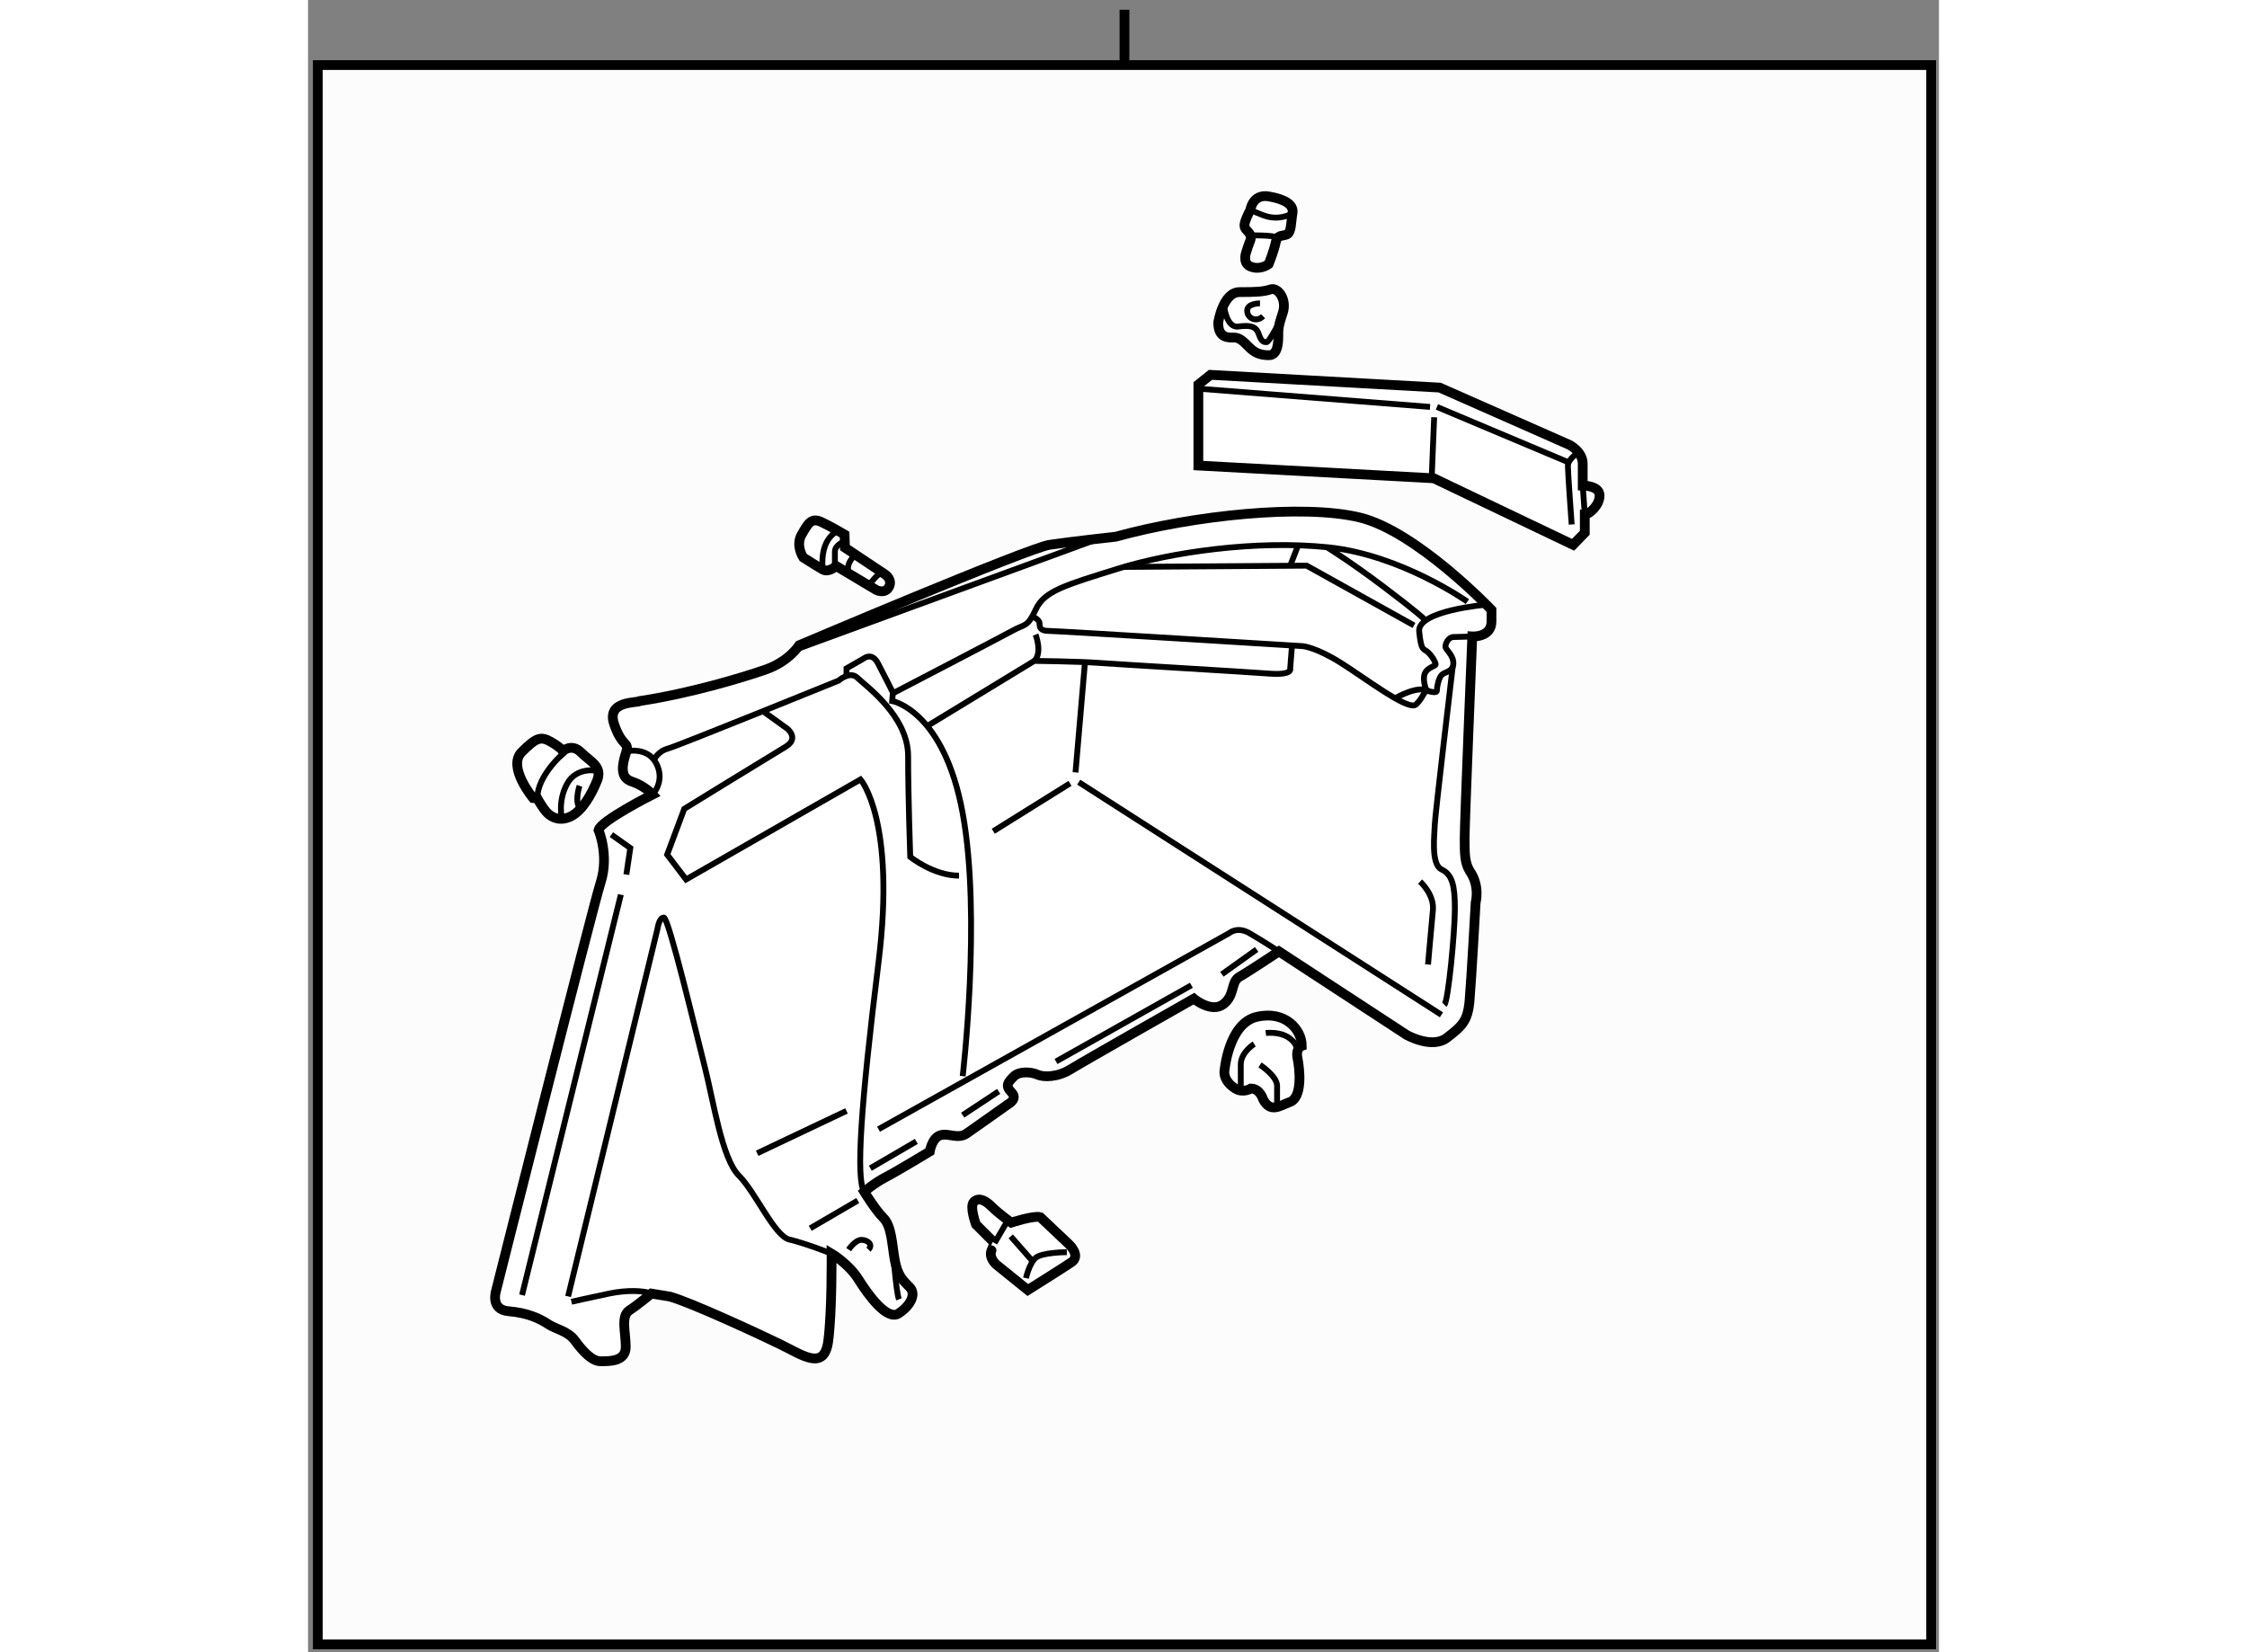 <?xml version="1.0" encoding="utf-8"?>
<!-- Generator: Adobe Illustrator 15.1.0, SVG Export Plug-In . SVG Version: 6.00 Build 0)  -->
<!DOCTYPE svg PUBLIC "-//W3C//DTD SVG 1.1//EN" "http://www.w3.org/Graphics/SVG/1.1/DTD/svg11.dtd">
<svg version="1.1" xmlns="http://www.w3.org/2000/svg" xmlns:xlink="http://www.w3.org/1999/xlink" x="0px" y="0px" width="244.8px"
	 height="180px" viewBox="4.571 92.076 83.567 84.658" enable-background="new 0 0 244.8 180" xml:space="preserve">
	
<rect x="4.571" y="92.076" width="83.567" height="84.658" fill="#808080" stroke="none"/>
	
<g><rect x="5.071" y="95.41" fill="#FCFCFC" stroke="#000000" stroke-width="0.5" width="82.667" height="80.924"></rect><line fill="#FCFCFC" stroke="#000000" stroke-width="0.5" x1="46.404" y1="95.41" x2="46.404" y2="92.576"></line></g><g><path fill="#FFFFFF" stroke="#000000" stroke-width="0.5" d="M23.114,158.513c1.031,0.281,4.484,1.875,5.641,2.438
			s2.266,1.391,2.469-0.156s0.172-4.484,0.172-4.484s0.875,0.516,1.375,1.313s1.469,2.141,2.063,1.75s0.922-0.984,0.563-1.344
			s-0.625-0.609-0.766-1.406s-0.156-1.719-0.578-2.141s-0.984-1.344-0.984-1.344s0.531-0.453,1.078-0.734s2.281-1.328,2.281-1.328
			s0.109-0.688,0.531-0.828s0.906,0.219,1.359-0.094s2.125-1.5,2.125-1.5s0.516-0.266,0.172-0.609s-0.167-0.527,0.118-0.813
			s0.897-0.234,1.21-0.094s1.031,0.141,1.688-0.266s6.328-3.625,6.328-3.625s0.906,0.75,1.516,0.281s0.359-1.141,0.828-1.406
			s2.016-1.297,2.016-1.297l6.547,4.281c0,0,1.297,0.734,2.063,0.141s1.063-0.844,1.156-1.891s0.313-5.031,0.313-5.031
			s0.234-0.859-0.297-1.609c-0.266-0.438-0.266-0.891-0.266-1.703s0.391-10.328,0.391-10.328s0.984,0.063,0.984-0.766v-0.594
			c0,0-3.844-4.031-6.75-4.734s-8.547-0.109-12.5,0.984c0,0-2.297,0.252-3.391,0.415s-12.831,5.147-12.831,5.147
			s-0.513,0.828-1.731,1.25s-3.875,1.219-6.438,1.609c-0.109,0.109-1.734-0.047-1.313,1.188s0.797,0.859,0.609,1.453
			s-0.344,1.281,0.297,1.484s1.063,0.665,1.063,0.665s-2.646,1.335-2.769,1.819c0,0,0.55,1.297,0.112,2.672
			S14.208,158.2,14.208,158.2s-0.328,0.984,0.641,1.063s1.594,0.375,2.016,0.656s1.016,0.344,1.391,0.859s0.859,1.047,1.297,1.047
			s1.297,0.031,1.297-0.734s-0.266-1.578,0.188-1.875s1.125-0.859,1.125-0.859L23.114,158.513z"></path><line fill="none" stroke="#000000" stroke-width="0.3" x1="45.095" y1="119.673" x2="29.567" y2="125.356"></line><path fill="none" stroke="#000000" stroke-width="0.3" d="M20.881,130.575c0,0,1.092-0.266,1.545,0.641s-0.203,1.571-0.203,1.571"></path><polyline fill="none" stroke="#000000" stroke-width="0.3" points="20.114,134.841 21.083,135.528 20.881,136.888 		"></polyline><line fill="none" stroke="#000000" stroke-width="0.3" x1="20.599" y1="137.919" x2="15.536" y2="158.435"></line><path fill="none" stroke="#000000" stroke-width="0.3" d="M18.067,158.778c0,0,1.031-0.234,1.938-0.422s1.75-0.156,2.156,0"></path><path fill="none" stroke="#000000" stroke-width="0.3" d="M17.896,158.503l4.578-18.824c0,0,0.078-0.588,0.328-0.588
			s1.672,5.984,2.109,7.703s0.867,4.648,1.734,5.516s1.828,3.109,2.594,3.281s2.156,0.719,2.156,0.719"></path><path fill="none" stroke="#000000" stroke-width="0.3" d="M34.525,155.902c0,0,0.167,2.36,0.324,2.751"></path><path fill="none" stroke="#000000" stroke-width="0.3" d="M32.271,156.106c0,0,0.328-0.5,0.656-0.5s0.609,0.25,0.359,0.5"></path><line fill="none" stroke="#000000" stroke-width="0.3" x1="30.302" y1="155.013" x2="32.739" y2="153.591"></line><line fill="none" stroke="#000000" stroke-width="0.3" x1="27.583" y1="151.169" x2="32.161" y2="148.997"></line><path fill="none" stroke="#000000" stroke-width="0.3" d="M22.297,131.009c0,0,0.192-0.434,0.708-0.574s8.75-3.484,8.75-3.484
			s0.586-0.523,0.969-0.141s2.594,1.938,2.594,4s0.109,5.172,0.109,5.172s1.188,0.962,2.5,0.962"></path><path fill="none" stroke="#000000" stroke-width="0.3" d="M27.881,128.516l1.233,0.888c0,0,0.656,0.5-0.078,0.938
			s-5.188,3.179-5.188,3.179l-0.875,2.345l0.969,1.273l8.938-5.125c0,0,1.828,2.078,0.922,9.375s-1.167,11.095-0.734,11.75"></path><path fill="none" stroke="#000000" stroke-width="0.3" d="M33.802,149.935l17.969-10.047c0,0,0.406-0.359,1.031,0
			s1.516,0.938,1.516,0.938"></path><line fill="none" stroke="#000000" stroke-width="0.3" x1="33.382" y1="151.935" x2="35.739" y2="150.56"></line><line fill="none" stroke="#000000" stroke-width="0.3" x1="38.114" y1="149.216" x2="39.958" y2="147.997"></line><line fill="none" stroke="#000000" stroke-width="0.3" x1="42.896" y1="146.466" x2="49.833" y2="142.56"></line><line fill="none" stroke="#000000" stroke-width="0.3" x1="51.396" y1="141.997" x2="53.177" y2="140.724"></line><path fill="none" stroke="#000000" stroke-width="0.3" d="M32.161,126.714v-0.389l0.922-0.531c0,0,0.391-0.297,0.688,0.266
			s0.766,1.5,0.766,1.5l-0.035,0.435c0,0,2.645,0.472,3.613,5.753s0,13.469,0,13.469"></path><path fill="none" stroke="#000000" stroke-width="0.3" d="M63.974,122.903c0,0-3.391-2.391-7.109-2.781s-8.094,0.25-10.797,1.094
			s-3.766,1.141-4.203,2.078s-0.531,0.734-1.188,1.094s-6.144,3.215-6.144,3.215"></path><path fill="none" stroke="#000000" stroke-width="0.3" d="M41.678,123.66c0,0,0.374,0.149,0.374,0.353s0.031,0.391,0.469,0.391
			s13.031,0.781,13.031,0.781s0.672,0.063,1.922,0.844s3.5,2.516,3.875,2.141s0.406-0.688,0.547-0.688s0.516,0.156,0.516-0.031
			s0.094-0.641,0.25-0.797s0.594-0.156,0.594-0.594s-0.406-0.688-0.406-0.859s0.172-0.484,0.406-0.484s0.969-0.031,0.969-0.031"></path><polyline fill="none" stroke="#000000" stroke-width="0.3" points="46.371,121.124 55.739,121.06 61.239,124.122 		"></polyline><line fill="none" stroke="#000000" stroke-width="0.3" x1="55.302" y1="120.018" x2="54.895" y2="121.065"></line><path fill="none" stroke="#000000" stroke-width="0.3" d="M56.77,120.112c0,0,1.125,0.682,2.907,2.025s2.094,1.666,2.094,1.666"></path><path fill="none" stroke="#000000" stroke-width="0.3" d="M64.944,123.058c0,0-3.549,0.299-3.439,1.377s0.227,0.836,0.469,1.078
			s0.375,0.516,0.375,0.609s-0.484,0.156-0.578,0.531s0.125,0.828,0.125,0.828"></path><path fill="none" stroke="#000000" stroke-width="0.3" d="M60.275,127.855c0,0,1.151-0.687,1.714-0.374"></path><path fill="none" stroke="#000000" stroke-width="0.3" d="M54.988,125.149l-0.093,1.191c0,0,0.148,0.344-1.09,0.25
			s-7.667-0.469-8.71-0.547s-3.309-0.104-3.309-0.104l-5.489,3.339"></path><path fill="none" stroke="#000000" stroke-width="0.3" d="M41.849,124.591c0,0,0.364,0.923-0.063,1.35"></path><line fill="none" stroke="#000000" stroke-width="0.3" x1="44.381" y1="126.005" x2="43.896" y2="131.653"></line><line fill="none" stroke="#000000" stroke-width="0.3" x1="39.681" y1="134.669" x2="43.614" y2="132.216"></line><line fill="none" stroke="#000000" stroke-width="0.3" x1="44.06" y1="132.153" x2="62.646" y2="144.075"></line><path fill="none" stroke="#000000" stroke-width="0.3" d="M61.552,137.247c0,0,0.734,0.656,0.656,1.469s-0.25,2.781-0.25,2.781"></path><path fill="none" stroke="#000000" stroke-width="0.3" d="M63.223,126.231c0,0-0.921,7.75-0.921,8.125s-0.219,2,0.344,2.266
			s0.688,0.844,0.688,2.016s-0.336,4.722-0.537,4.922"></path></g><g><path fill="#FFFFFF" stroke="#000000" stroke-width="0.5" d="M52.856,102.828c0,0,0.109-0.828,0.938-0.688
			s1.297,0.422,1.219,0.859s-0.047,1-0.297,1.094s-0.484,0-0.563,0.406s-0.359,1.109-0.359,1.109s-0.344,0.266-0.781,0.172
			s-0.422-0.375-0.422-0.547s0.266-0.859,0.266-0.859s0.091-0.212-0.109-0.412s-0.234-0.291-0.156-0.541
			S52.856,102.828,52.856,102.828z"></path><path fill="none" stroke="#000000" stroke-width="0.3" d="M52.856,102.828c0,0,0.602,0.289,0.93,0.359
			c0.726,0.156,1.226-0.188,1.226-0.188"></path><path fill="none" stroke="#000000" stroke-width="0.3" d="M52.856,104.137c0,0,1.052-0.023,1.417,0.107"></path></g><g><path fill="#FFFFFF" stroke="#000000" stroke-width="0.5" d="M32.083,120.138l2.063,1.375c0,0,0.391,0.266,0.188,0.641
			s-0.641,0.156-0.641,0.156l-2.063-1.234c0,0-0.375,0.359-0.688,0.18s-1-0.617-1-0.617s-0.406-0.609-0.078-1.172
			s0.484-0.891,1.016-0.641s1.184,0.641,1.184,0.641S32.083,119.997,32.083,120.138z"></path><path fill="none" stroke="#000000" stroke-width="0.3" d="M31.739,119.278c0,0-0.953,0.313-0.797,1.977"></path><path fill="none" stroke="#000000" stroke-width="0.3" d="M32.075,119.811c0,0-0.508,0.171-0.508,0.53s0,0.715,0,0.787"></path><path fill="none" stroke="#000000" stroke-width="0.3" d="M32.635,120.506c0,0-0.496,0.319-0.391,0.937"></path><path fill="none" stroke="#000000" stroke-width="0.3" d="M33.955,121.386c0,0-0.591,0.451-0.591,0.727"></path></g><g><path fill="#FFFFFF" stroke="#000000" stroke-width="0.5" d="M16.099,132.966c0,0-1.336-1.602-0.578-2.359s0.984-0.813,1.5-0.516
			s0.609,0.47,0.609,0.47s0.446-0.415,0.922,0.062s1.125,0.719,0.828,1.453s-0.75,1.516-1.313,1.813s-1,0.078-1.234-0.156
			s-0.516-0.75-0.516-0.75L16.099,132.966z"></path><path fill="none" stroke="#000000" stroke-width="0.3" d="M17.692,130.638c0,0-1.375,1.156-1.375,2.344"></path><path fill="none" stroke="#000000" stroke-width="0.3" d="M19.435,131.577c0,0-1.086-0.252-1.586,0.654s-0.266,1.797-0.266,1.797"></path><path fill="none" stroke="#000000" stroke-width="0.3" d="M18.481,132.341c0,0-0.284,0.85,0.045,1.179"></path></g>



	
<g><path fill="#FFFFFF" stroke="#000000" stroke-width="0.5" d="M51.208,108.606c0,0,0.234-1.563,1.094-1.563
			s1.219-0.016,1.594-0.141s0.849,0.531,0.62,1.203s-0.229,0.844-0.229,1.156s-0.006,1.016-0.479,1.016s-0.742-0.137-1.012-0.406
			s-0.477-0.5-0.774-0.5S51.208,109.419,51.208,108.606z"></path><path fill="none" stroke="#000000" stroke-width="0.3" d="M53.349,107.622c0,0-0.656-0.016-0.656,0.375s0.477,0.617,0.813,0.281"></path><path fill="none" stroke="#000000" stroke-width="0.3" d="M51.494,107.694c0,0,0.121,1.193,0.73,1.115s0.922-0.031,1.063,0.391
			s0.281,0.406,0.406,0.406s0.571-0.92,0.675-1.023"></path></g>



	
<g><path fill="#FFFFFF" stroke="#000000" stroke-width="0.5" d="M40.607,154.722c0,0,1.141-0.375,1.484-0.281l1.453,1.375
			c0,0,0.656,0.594,0.141,0.938s-2.234,1.422-2.234,1.422l-1.625-1.313c0,0-0.391-0.344-0.234-0.719s0.156-0.375,0.156-0.375
			l-0.953-0.953c0,0-0.344-0.922-0.109-1.156s0.555-0.117,0.922,0.25S40.607,154.722,40.607,154.722z"></path><line fill="none" stroke="#000000" stroke-width="0.3" x1="40.433" y1="154.595" x2="39.748" y2="155.769"></line><path fill="none" stroke="#000000" stroke-width="0.3" d="M43.451,156.237c0,0-1.313,0-1.625,0.313s-0.469,1.016-0.469,1.016"></path><line fill="none" stroke="#000000" stroke-width="0.3" x1="40.576" y1="155.425" x2="41.702" y2="156.706"></line></g>



	
<g><path fill="#FFFFFF" stroke="#000000" stroke-width="0.5" d="M51.521,147.008c0,0,0.188-2.484,1.656-2.828
			s2.313,0.656,2.313,1.484c0,0-0.328,0.109-0.219,0.641s0.281,2.031-0.422,2.25c-0.497,0.186-0.969,0.563-1.344-0.156
			c0,0-0.156-0.547-0.625-0.547c0,0-0.391,0.25-0.797,0S51.521,147.273,51.521,147.008z"></path><path fill="none" stroke="#000000" stroke-width="0.3" d="M53.052,145.57c0,0-0.688,0.422-0.688,1.047s0,1.094,0,1.094"></path><path fill="none" stroke="#000000" stroke-width="0.3" d="M53.646,145.008c0,0,1.329-0.188,1.641,0.875"></path><path fill="none" stroke="#000000" stroke-width="0.3" d="M53.349,146.641c0,0,0.875,0.57,0.875,1.07s0,1.109,0,1.109"></path></g>



	
<g><path fill="#FFFFFF" stroke="#000000" stroke-width="0.5" d="M50.81,111.283l11.746,0.653l6.641,2.932
			c0,0,0.688,0.336,0.688,0.972s0,1.113,0,1.113s0.865-0.001,0.865,0.512s-0.547,0.972-0.759,0.972v0.936l-0.601,0.618l-7.136-3.408
			l-12.063-0.653v-4.15L50.81,111.283z"></path><line fill="none" stroke="#000000" stroke-width="0.3" x1="50.191" y1="111.99" x2="62.061" y2="112.926"></line><line fill="none" stroke="#000000" stroke-width="0.3" x1="62.272" y1="113.456" x2="62.146" y2="116.576"></line><path fill="none" stroke="#000000" stroke-width="0.3" d="M69.669,115.256c0,0-0.544,0.337-0.544,0.69s0.194,3.003,0.194,3.003"></path><line fill="none" stroke="#000000" stroke-width="0.3" x1="62.414" y1="112.926" x2="69.125" y2="115.752"></line><line fill="none" stroke="#000000" stroke-width="0.3" x1="69.885" y1="116.953" x2="69.991" y2="118.437"></line></g>


</svg>